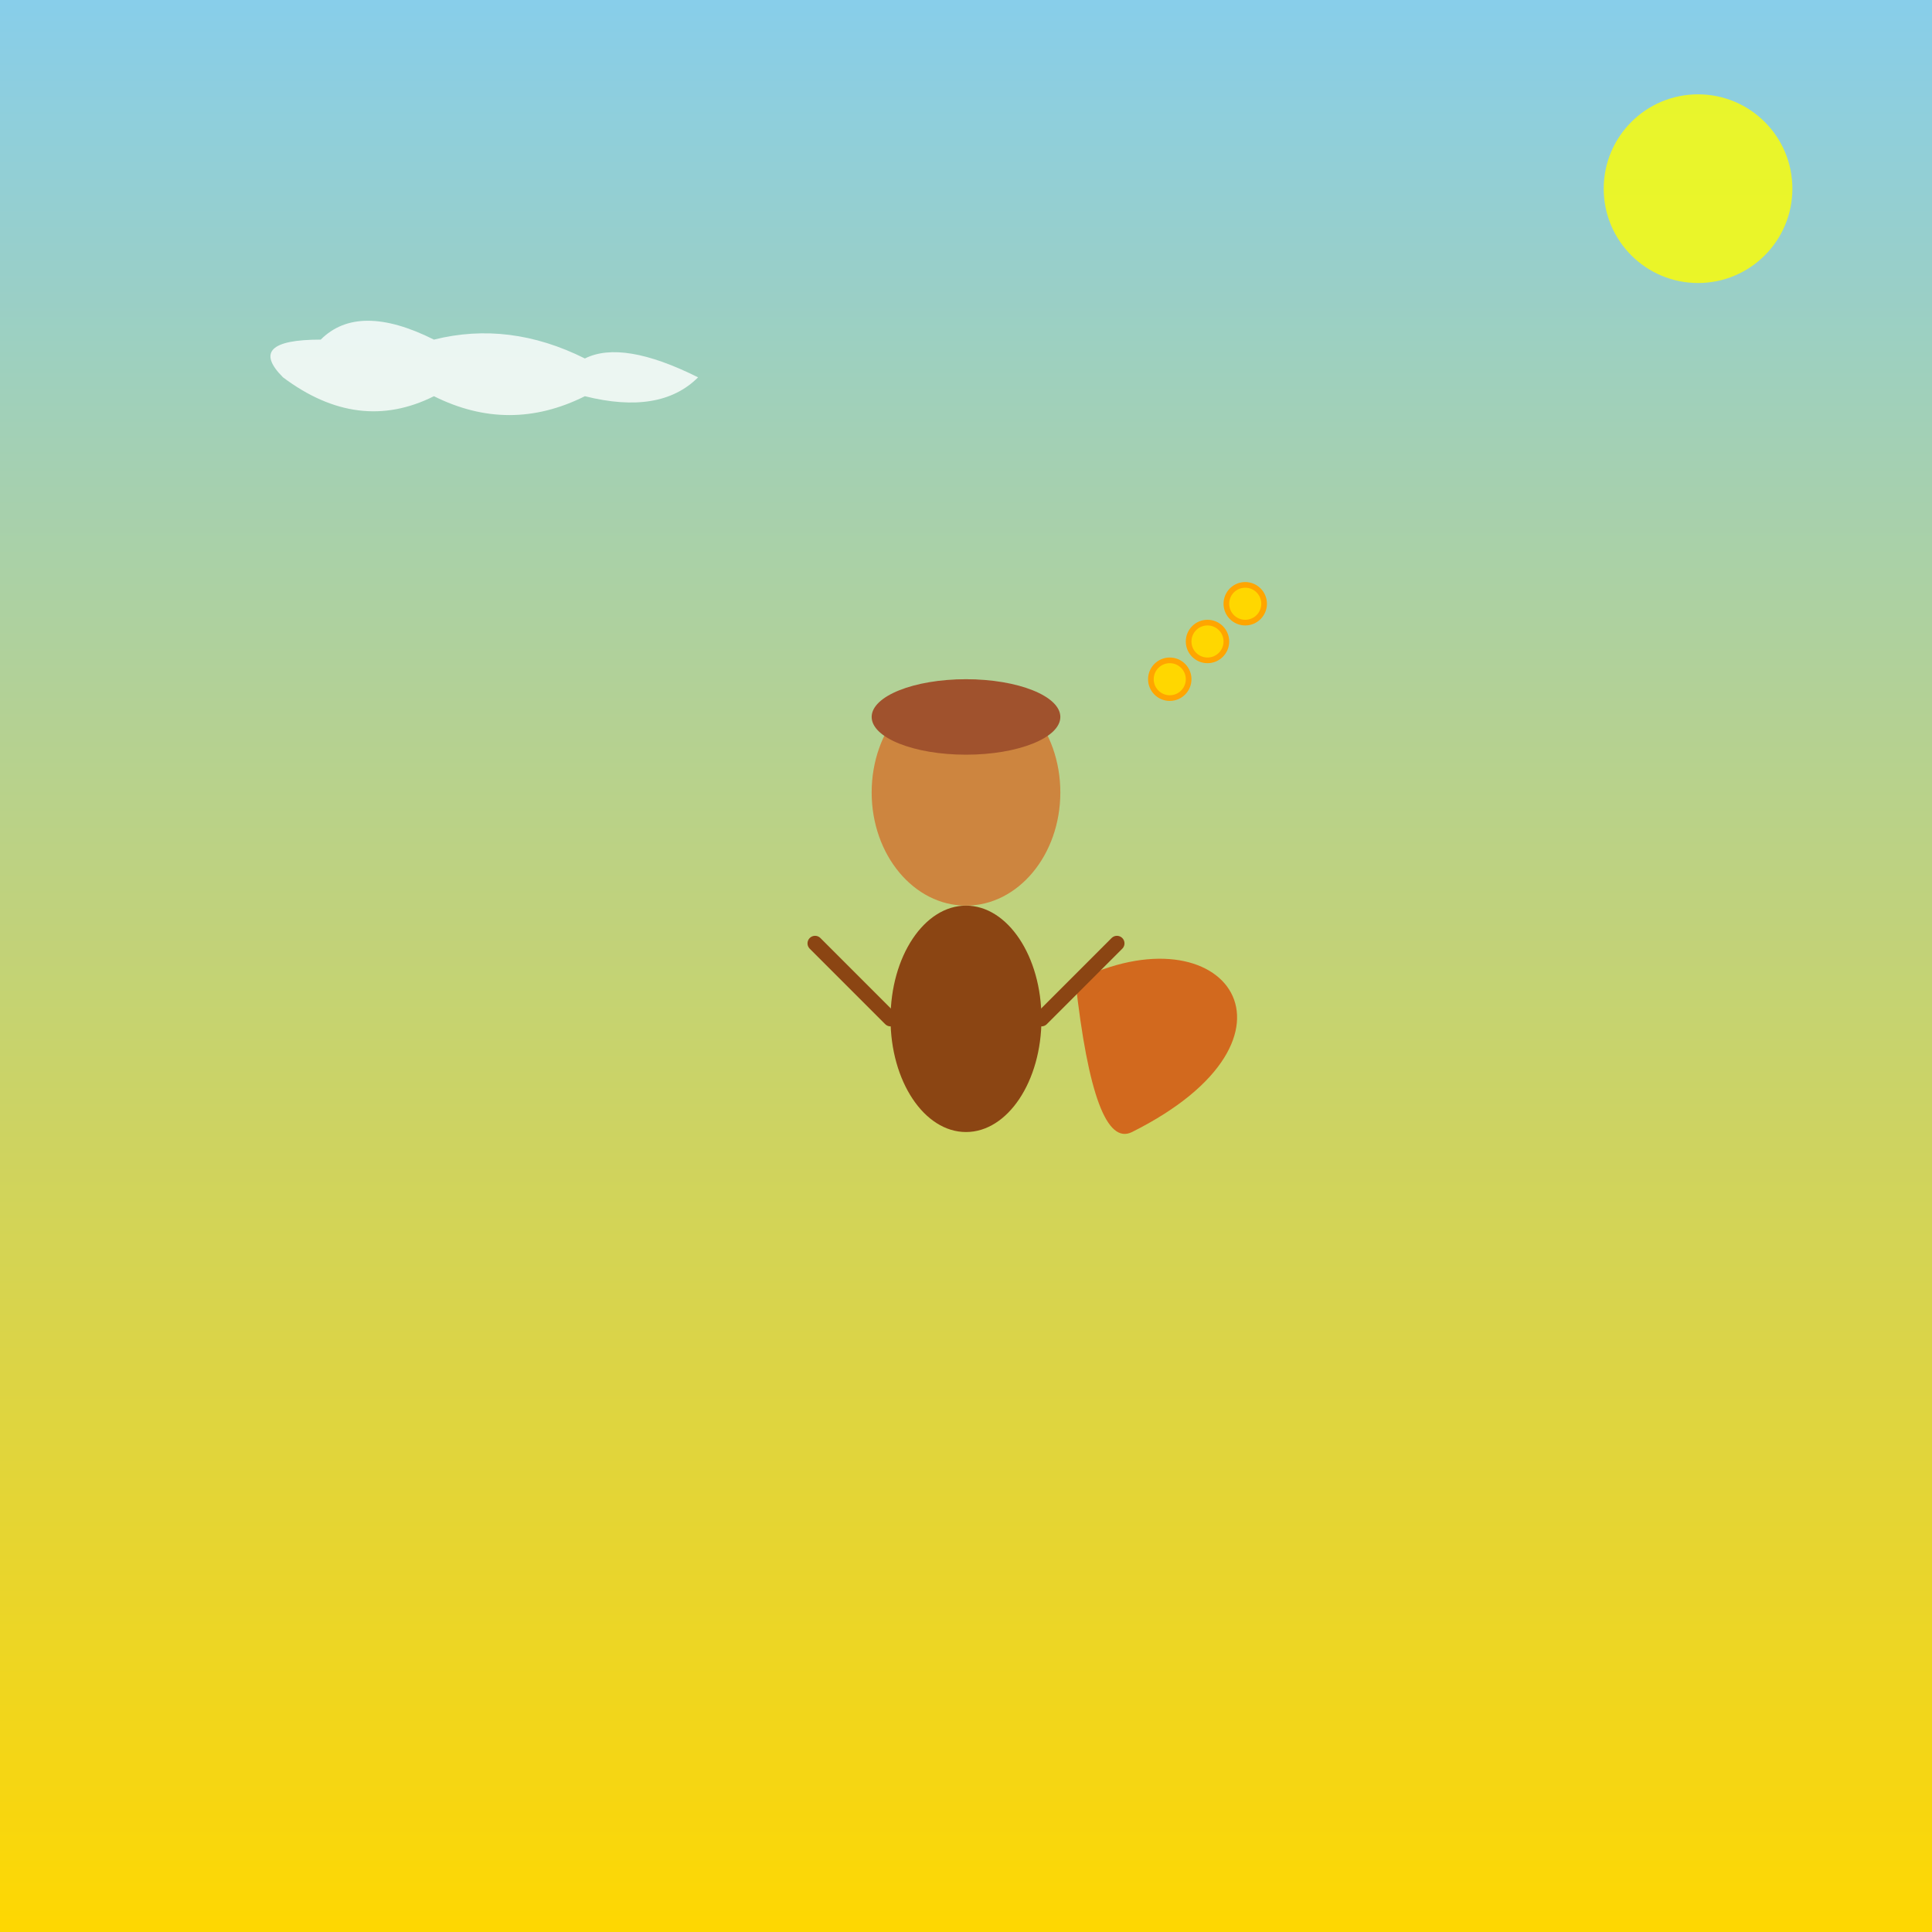 <!--

Generated by DrawGPT.
Free, open source, AI generated images in SVG, PNG, and HTML Canvas format.
https://drawgpt.ai

Created: 2025-05-21T05:29:10+00:00
-->
<svg xmlns="http://www.w3.org/2000/svg" xmlns:xlink="http://www.w3.org/1999/xlink" viewBox="0 0 1024 1024">
  <rect x="0" y="0" width="1024" height="1024" fill="#333333" stroke="none"/>
  <title>Squirrel Costume Hero</title>
  <desc>A 15-year-old nutty hero in a fluffy squirrel costume throws glowing acorns like nutty fireworks!</desc>
  <defs>
    <linearGradient id="grad1" x1="0" y1="0" x2="0" y2="1">
      <stop id="stop1" class="gradient-stop" offset="0%" stop-color="#87CEEB"/>
      <stop id="stop2" class="gradient-stop" offset="100%" stop-color="#FFD700"/>
    </linearGradient>
  </defs>
  <!-- Background -->
  <rect id="bg1" class="background" x="0" y="0" width="1024" height="1024" fill="url(#grad1)"/>
  
  <!-- Boy in Squirrel Costume -->
  <g id="boy1" class="boy">
    <!-- Fluffy Tail -->
    <path id="tail1" class="tail" d="M570 520 C650 480, 700 550, 600 600 Q580 610, 570 520" fill="#D2691E"/>
  
    <!-- Body -->
    <ellipse id="body1" class="body" cx="512" cy="540" rx="40" ry="60" fill="#8B4513"/>
    
    <!-- Left Arm -->
    <line id="arm1" class="arm" x1="472" y1="540" x2="432" y2="500" stroke="#8B4513" stroke-width="8" stroke-linecap="round"/>
    <!-- Right Arm -->
    <line id="arm2" class="arm" x1="552" y1="540" x2="592" y2="500" stroke="#8B4513" stroke-width="8" stroke-linecap="round"/>
    
    <!-- Head (visible under helmet) -->
    <circle id="head1" class="head" cx="512" cy="420" r="40" fill="#FFDAB9"/>
    <!-- Left Eye -->
    <circle id="eye1" class="eye" cx="500" cy="415" r="4" fill="black"/>
    <!-- Right Eye -->
    <circle id="eye2" class="eye" cx="524" cy="415" r="4" fill="black"/>
    
    <!-- Oversized Acorn Helmet -->
    <!-- Acorn Base -->
    <ellipse id="helmet_base1" class="helmet" cx="512" cy="420" rx="50" ry="60" fill="peru"/>
    <!-- Acorn Cap -->
    <ellipse id="helmet_cap1" class="helmet" cx="512" cy="380" rx="50" ry="20" fill="sienna"/>
  </g>
  
  <!-- Glowing Acorns being thrown -->
  <g id="acorns1" class="acorns">
    <circle id="acorn1" class="acorn" cx="620" cy="360" r="10" fill="gold" stroke="orange" stroke-width="3"/>
    <circle id="acorn2" class="acorn" cx="640" cy="340" r="10" fill="gold" stroke="orange" stroke-width="3"/>
    <circle id="acorn3" class="acorn" cx="660" cy="320" r="10" fill="gold" stroke="orange" stroke-width="3"/>
  </g>
  
  <!-- Additional Fun Background Details -->
  <circle id="sun1" class="sun" cx="900" cy="100" r="50" fill="yellow" opacity="0.8"/>
  <path id="cloud1" class="cloud" d="M150 200 Q130 180, 170 180 Q190 160, 230 180 Q270 170, 310 190 Q330 180, 370 200 Q350 220, 310 210 Q270 230, 230 210 Q190 230, 150 200 Z" fill="white" opacity="0.8"/>
</svg>